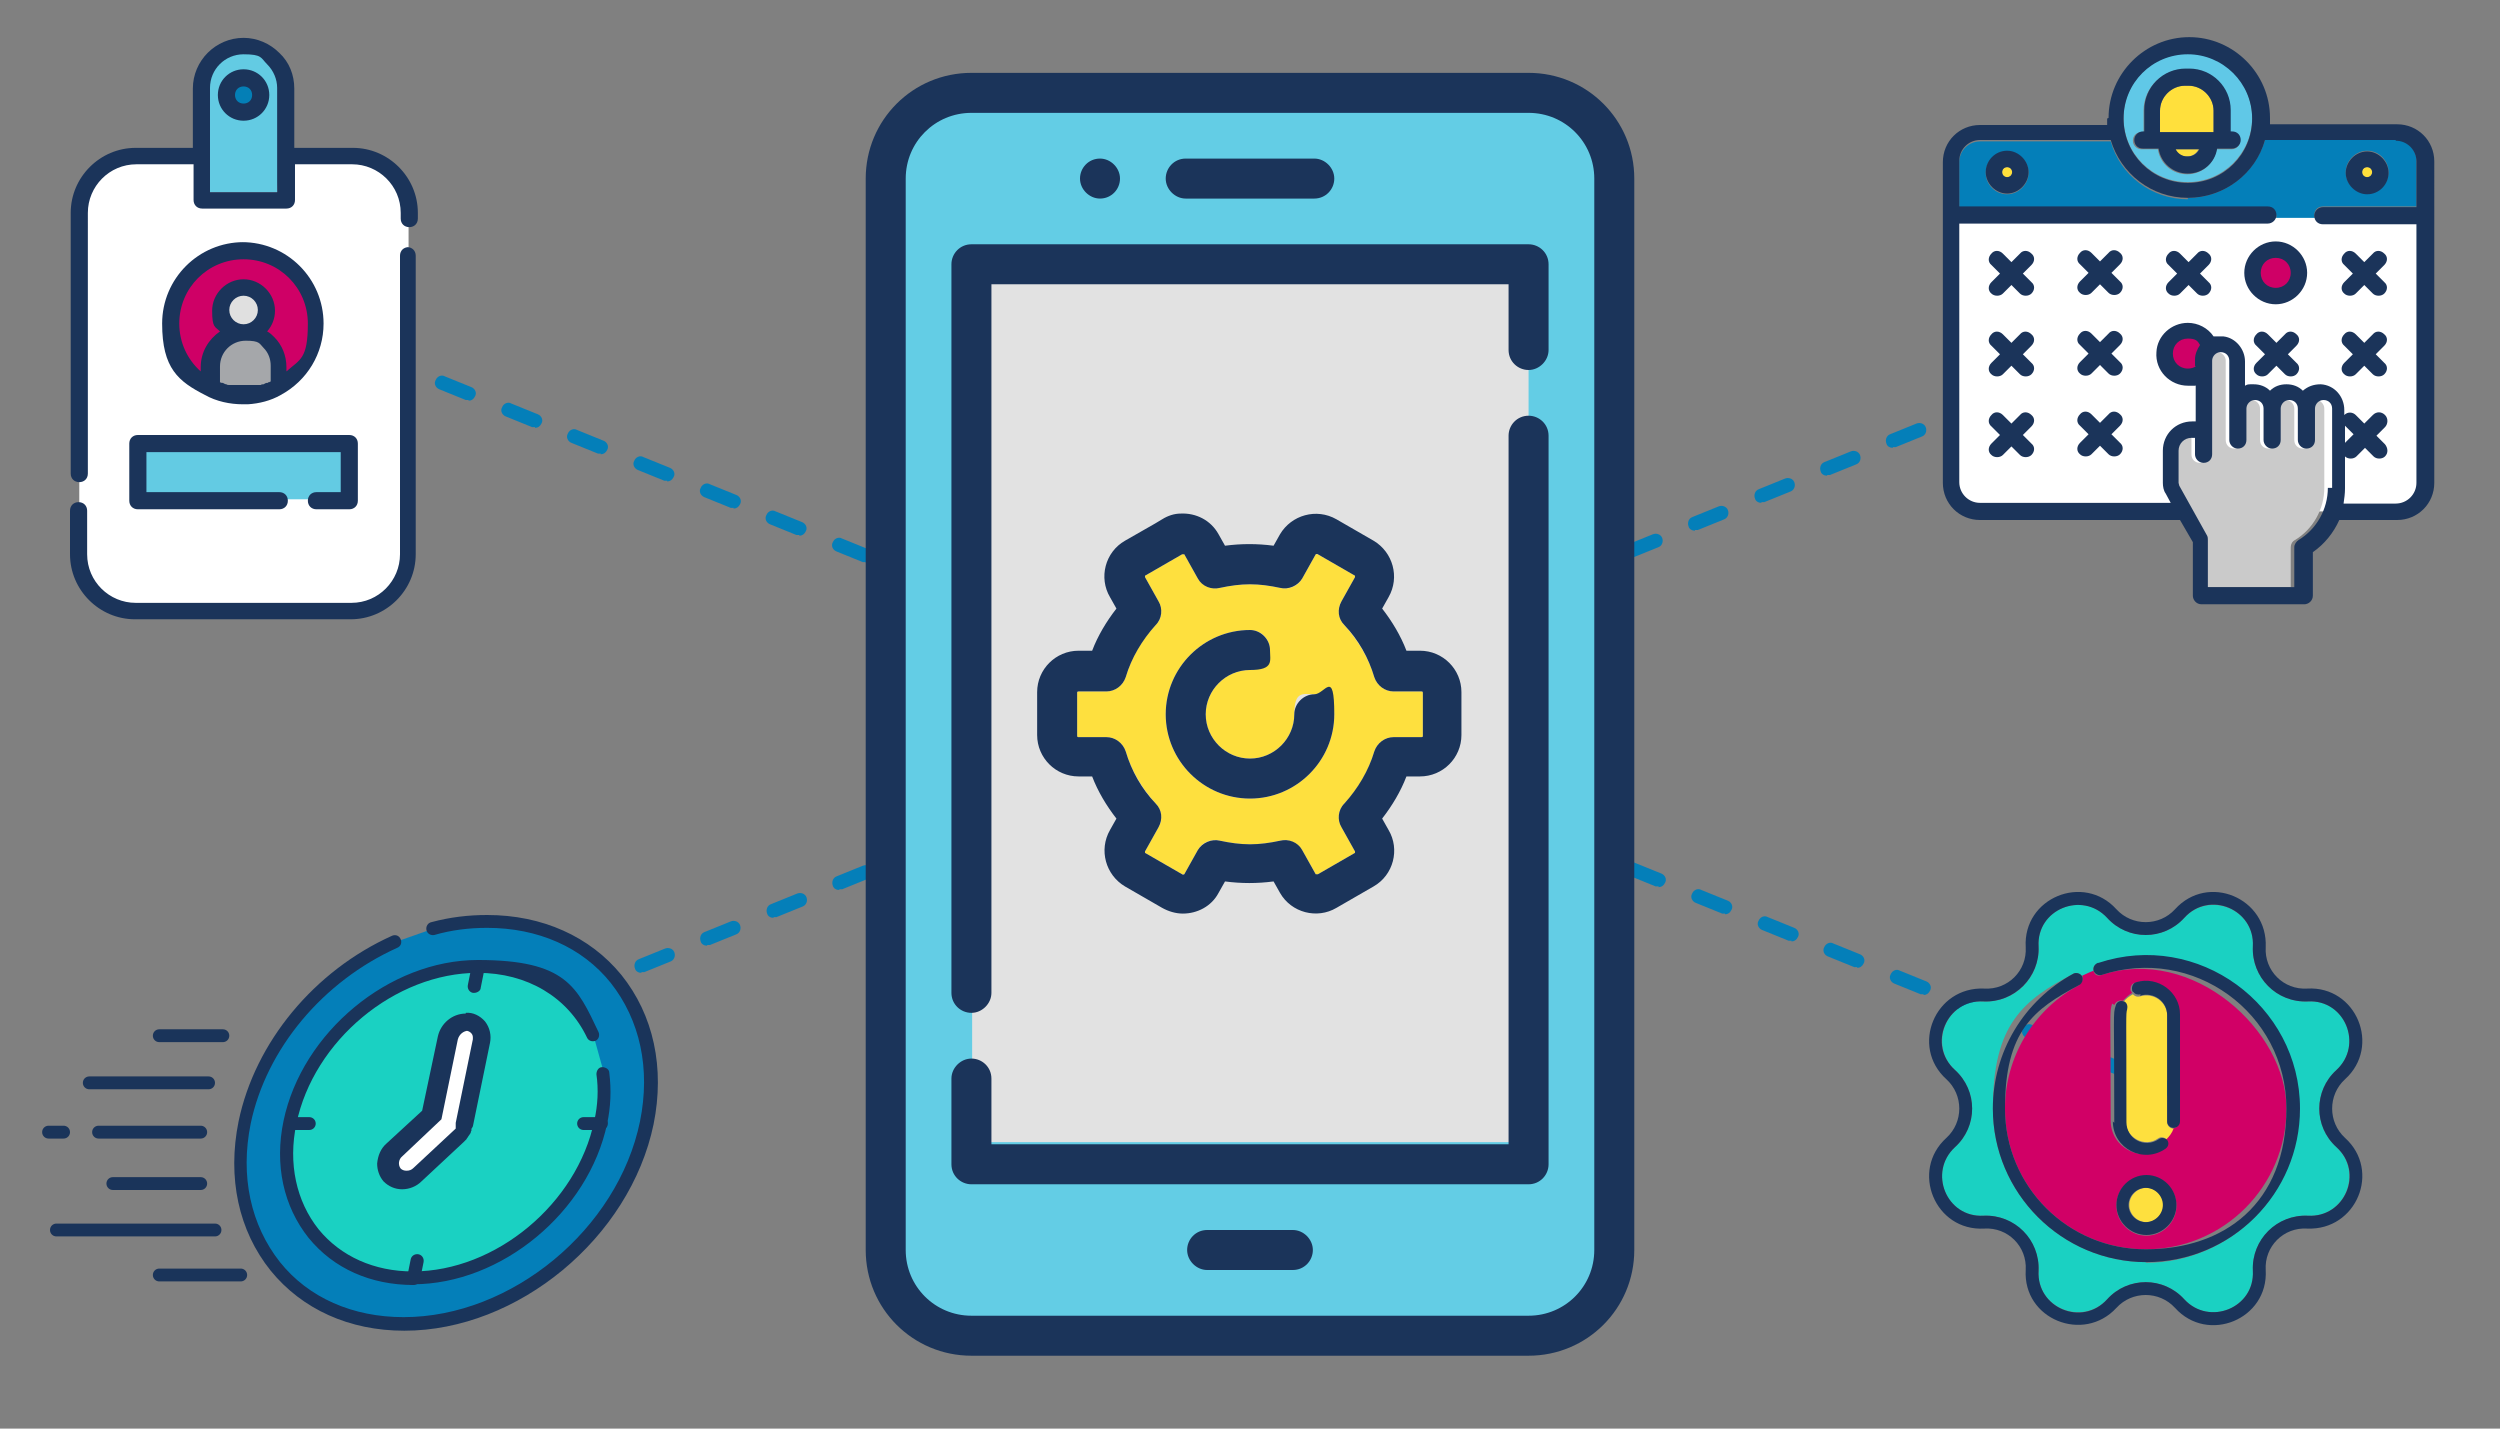 <?xml version="1.0" encoding="UTF-8"?> <svg xmlns="http://www.w3.org/2000/svg" version="1.1" viewBox="0 0 350 200"><rect x="0" y="0" width="350" height="200" fill="#808080" stroke="none"/><defs><style> .cls-1 { fill: none; } .cls-2 { fill: #ffe03c; } .cls-3 { fill: #e0e0e0; } .cls-4 { fill: #63cde5; } .cls-5 { fill: #60c8e7; } .cls-6 { fill: #e2e2e2; } .cls-7 { fill: #1ad1c2; } .cls-8 { fill: #d10066; } .cls-9 { fill: #63cbe3; } .cls-10 { fill: #1a345a; } .cls-11 { fill: #1b345a; } .cls-12 { fill: #fff; } .cls-13 { fill: #a5a7aa; } .cls-14 { fill: #fee03e; } .cls-15 { fill: #cf0066; } .cls-16 { fill: #047fb9; } .cls-17 { fill: #047fb6; } .cls-18 { fill: #cacaca; } </style></defs><g><g id="Layer_1"><g><g><path class="cls-16" d="M306.3,154.4c-.1,0-.3,0-.4,0l-3.7-1.5c-.5-.2-.8-.8-.5-1.3.2-.5.8-.8,1.3-.5l3.7,1.5c.5.2.8.8.5,1.3-.2.4-.5.6-.9.6ZM297,150.6c-.1,0-.3,0-.4,0l-3.7-1.5c-.5-.2-.8-.8-.5-1.3.2-.5.8-.8,1.3-.5l3.7,1.5c.5.2.8.8.5,1.3-.2.4-.5.6-.9.6ZM287.8,146.8c-.1,0-.3,0-.4,0l-3.7-1.5c-.5-.2-.8-.8-.5-1.3.2-.5.8-.8,1.3-.5l3.7,1.5c.5.2.8.8.5,1.3-.2.4-.5.6-.9.6ZM278.5,143c-.1,0-.3,0-.4,0l-3.7-1.5c-.5-.2-.8-.8-.5-1.3.2-.5.8-.8,1.3-.5l3.7,1.5c.5.2.8.8.5,1.3-.2.4-.5.6-.9.6ZM269.3,139.2c-.1,0-.3,0-.4,0l-3.7-1.5c-.5-.2-.8-.8-.5-1.3.2-.5.8-.8,1.3-.5l3.7,1.5c.5.2.8.8.5,1.3-.2.4-.5.6-.9.6ZM260,135.4c-.1,0-.3,0-.4,0l-3.7-1.5c-.5-.2-.8-.8-.5-1.3.2-.5.8-.8,1.3-.5l3.7,1.5c.5.2.8.8.5,1.3-.2.4-.5.6-.9.6ZM250.8,131.7c-.1,0-.3,0-.4,0l-3.7-1.5c-.5-.2-.8-.8-.5-1.3.2-.5.8-.8,1.3-.5l3.7,1.5c.5.2.8.8.5,1.3-.2.4-.5.6-.9.6ZM241.5,127.9c-.1,0-.3,0-.4,0l-3.7-1.5c-.5-.2-.8-.8-.5-1.3.2-.5.8-.8,1.3-.5l3.7,1.5c.5.2.8.8.5,1.3-.2.4-.5.6-.9.6ZM232.2,124.1c-.1,0-.3,0-.4,0l-3.7-1.5c-.5-.2-.8-.8-.5-1.3.2-.5.8-.8,1.3-.5l3.7,1.5c.5.2.8.8.5,1.3-.2.4-.5.6-.9.6ZM223,120.3c-.1,0-.3,0-.4,0l-3.7-1.5c-.5-.2-.8-.8-.5-1.3.2-.5.8-.8,1.3-.5l3.7,1.5c.5.2.8.8.5,1.3-.2.4-.5.6-.9.6ZM213.7,116.5c-.1,0-.3,0-.4,0l-3.7-1.5c-.5-.2-.8-.8-.5-1.3.2-.5.8-.8,1.3-.5l3.7,1.5c.5.2.8.8.5,1.3-.2.4-.5.6-.9.6ZM204.5,112.7c-.1,0-.3,0-.4,0l-3.7-1.5c-.5-.2-.8-.8-.5-1.3.2-.5.8-.8,1.3-.5l3.7,1.5c.5.2.8.8.5,1.3-.2.4-.5.6-.9.6ZM195.2,109c-.1,0-.3,0-.4,0l-3.7-1.5c-.5-.2-.8-.8-.5-1.3.2-.5.8-.8,1.3-.5l3.7,1.5c.5.2.8.8.5,1.3-.2.4-.5.6-.9.6ZM186,105.2c-.1,0-.3,0-.4,0l-3.7-1.5c-.5-.2-.8-.8-.5-1.3.2-.5.8-.8,1.3-.5l3.7,1.5c.5.2.8.8.5,1.3-.2.4-.5.6-.9.6ZM176.7,101.4c-.1,0-.3,0-.4,0l-3.7-1.5c-.5-.2-.8-.8-.5-1.3.2-.5.8-.8,1.3-.5l3.7,1.5c.5.2.8.8.5,1.3-.2.4-.5.6-.9.6ZM167.4,97.6c-.1,0-.3,0-.4,0l-3.7-1.5c-.5-.2-.8-.8-.5-1.3.2-.5.8-.8,1.3-.5l3.7,1.5c.5.2.8.8.5,1.3-.2.4-.5.6-.9.6ZM158.2,93.8c-.1,0-.3,0-.4,0l-3.7-1.5c-.5-.2-.8-.8-.5-1.3.2-.5.8-.8,1.3-.5l3.7,1.5c.5.2.8.8.5,1.3-.2.4-.5.6-.9.6ZM148.9,90c-.1,0-.3,0-.4,0l-3.7-1.5c-.5-.2-.8-.8-.5-1.3.2-.5.8-.8,1.3-.5l3.7,1.5c.5.2.8.8.5,1.3-.2.4-.5.6-.9.6ZM139.7,86.3c-.1,0-.3,0-.4,0l-3.7-1.5c-.5-.2-.8-.8-.5-1.3.2-.5.8-.8,1.3-.5l3.7,1.5c.5.2.8.8.5,1.3-.2.4-.5.6-.9.6ZM130.4,82.5c-.1,0-.3,0-.4,0l-3.7-1.5c-.5-.2-.8-.8-.5-1.3.2-.5.8-.8,1.3-.5l3.7,1.5c.5.2.8.8.5,1.3-.2.4-.5.6-.9.6ZM121.2,78.7c-.1,0-.3,0-.4,0l-3.7-1.5c-.5-.2-.8-.8-.5-1.3.2-.5.8-.8,1.3-.5l3.7,1.5c.5.2.8.8.5,1.3-.2.4-.5.6-.9.6ZM111.9,74.9c-.1,0-.3,0-.4,0l-3.7-1.5c-.5-.2-.8-.8-.5-1.3.2-.5.8-.8,1.3-.5l3.7,1.5c.5.2.8.8.5,1.3-.2.4-.5.6-.9.6ZM102.7,71.1c-.1,0-.3,0-.4,0l-3.7-1.5c-.5-.2-.8-.8-.5-1.3.2-.5.8-.8,1.3-.5l3.7,1.5c.5.2.8.8.5,1.3-.2.4-.5.6-.9.6ZM93.4,67.3c-.1,0-.3,0-.4,0l-3.7-1.5c-.5-.2-.8-.8-.5-1.3.2-.5.8-.8,1.3-.5l3.7,1.5c.5.2.8.8.5,1.3-.2.4-.5.6-.9.6ZM84.1,63.5c-.1,0-.3,0-.4,0l-3.7-1.5c-.5-.2-.8-.8-.5-1.3.2-.5.8-.8,1.3-.5l3.7,1.5c.5.2.8.8.5,1.3-.2.4-.5.6-.9.6ZM74.9,59.8c-.1,0-.3,0-.4,0l-3.7-1.5c-.5-.2-.8-.8-.5-1.3.2-.5.8-.8,1.3-.5l3.7,1.5c.5.2.8.8.5,1.3-.2.4-.5.6-.9.6ZM65.6,56c-.1,0-.3,0-.4,0l-3.7-1.5c-.5-.2-.8-.8-.5-1.3.2-.5.8-.8,1.3-.5l3.7,1.5c.5.2.8.8.5,1.3-.2.4-.5.6-.9.6ZM56.4,52.2c-.1,0-.3,0-.4,0l-3.7-1.5c-.5-.2-.8-.8-.5-1.3.2-.5.8-.8,1.3-.5l3.7,1.5c.5.2.8.8.5,1.3-.2.4-.5.6-.9.6ZM47.1,48.4c-.1,0-.3,0-.4,0l-3.7-1.5c-.5-.2-.8-.8-.5-1.3.2-.5.8-.8,1.3-.5l3.7,1.5c.5.2.8.8.5,1.3-.2.4-.5.6-.9.6Z"></path><path class="cls-16" d="M43.7,155.6c-.4,0-.8-.2-.9-.6-.2-.5,0-1.1.5-1.3l3.7-1.5c.5-.2,1.1,0,1.3.5.2.5,0,1.1-.5,1.3l-3.7,1.5c-.1,0-.3,0-.4,0ZM52.9,151.7c-.4,0-.8-.2-.9-.6-.2-.5,0-1.1.5-1.3l3.7-1.5c.5-.2,1.1,0,1.3.5.2.5,0,1.1-.5,1.3l-3.7,1.5c-.1,0-.3,0-.4,0ZM62.1,147.8c-.4,0-.8-.2-.9-.6-.2-.5,0-1.1.5-1.3l3.7-1.5c.5-.2,1.1,0,1.3.5.2.5,0,1.1-.5,1.3l-3.7,1.5c-.1,0-.3,0-.4,0ZM71.4,144c-.4,0-.8-.2-.9-.6-.2-.5,0-1.1.5-1.3l3.7-1.5c.5-.2,1.1,0,1.3.5.2.5,0,1.1-.5,1.3l-3.7,1.5c-.1,0-.3,0-.4,0ZM80.6,140.1c-.4,0-.8-.2-.9-.6-.2-.5,0-1.1.5-1.3l3.7-1.5c.5-.2,1.1,0,1.3.5.2.5,0,1.1-.5,1.3l-3.7,1.5c-.1,0-.3,0-.4,0ZM89.8,136.2c-.4,0-.8-.2-.9-.6-.2-.5,0-1.1.5-1.3l3.7-1.5c.5-.2,1.1,0,1.3.5.2.5,0,1.1-.5,1.3l-3.7,1.5c-.1,0-.3,0-.4,0ZM99,132.4c-.4,0-.8-.2-.9-.6-.2-.5,0-1.1.5-1.3l3.7-1.5c.5-.2,1.1,0,1.3.5s0,1.1-.5,1.3l-3.7,1.5c-.1,0-.3,0-.4,0ZM108.3,128.5c-.4,0-.8-.2-.9-.6-.2-.5,0-1.1.5-1.3l3.7-1.5c.5-.2,1.1,0,1.3.5.2.5,0,1.1-.5,1.3l-3.7,1.5c-.1,0-.3,0-.4,0ZM117.5,124.6c-.4,0-.8-.2-.9-.6-.2-.5,0-1.1.5-1.3l3.7-1.5c.5-.2,1.1,0,1.3.5.2.5,0,1.1-.5,1.3l-3.7,1.5c-.1,0-.3,0-.4,0ZM126.7,120.7c-.4,0-.8-.2-.9-.6-.2-.5,0-1.1.5-1.3l3.7-1.5c.5-.2,1.1,0,1.3.5.2.5,0,1.1-.5,1.3l-3.7,1.5c-.1,0-.3,0-.4,0ZM135.9,116.9c-.4,0-.8-.2-.9-.6-.2-.5,0-1.1.5-1.3l3.7-1.5c.5-.2,1.1,0,1.3.5.2.5,0,1.1-.5,1.3l-3.7,1.5c-.1,0-.3,0-.4,0ZM145.1,113c-.4,0-.8-.2-.9-.6-.2-.5,0-1.1.5-1.3l3.7-1.5c.5-.2,1.1,0,1.3.5.2.5,0,1.1-.5,1.3l-3.7,1.5c-.1,0-.3,0-.4,0ZM154.4,109.1c-.4,0-.8-.2-.9-.6-.2-.5,0-1.1.5-1.3l3.7-1.5c.5-.2,1.1,0,1.3.5.2.5,0,1.1-.5,1.3l-3.7,1.5c-.1,0-.3,0-.4,0ZM163.6,105.3c-.4,0-.8-.2-.9-.6-.2-.5,0-1.1.5-1.3l3.7-1.5c.5-.2,1.1,0,1.3.5s0,1.1-.5,1.3l-3.7,1.5c-.1,0-.3,0-.4,0ZM172.8,101.4c-.4,0-.8-.2-.9-.6-.2-.5,0-1.1.5-1.3l3.7-1.5c.5-.2,1.1,0,1.3.5.2.5,0,1.1-.5,1.3l-3.7,1.5c-.1,0-.3,0-.4,0ZM182,97.5c-.4,0-.8-.2-.9-.6-.2-.5,0-1.1.5-1.3l3.7-1.5c.5-.2,1.1,0,1.3.5.2.5,0,1.1-.5,1.3l-3.7,1.5c-.1,0-.3,0-.4,0ZM191.2,93.7c-.4,0-.8-.2-.9-.6-.2-.5,0-1.1.5-1.3l3.7-1.5c.5-.2,1.1,0,1.3.5.2.5,0,1.1-.5,1.3l-3.7,1.5c-.1,0-.3,0-.4,0ZM200.5,89.8c-.4,0-.8-.2-.9-.6-.2-.5,0-1.1.5-1.3l3.7-1.5c.5-.2,1.1,0,1.3.5.2.5,0,1.1-.5,1.3l-3.7,1.5c-.1,0-.3,0-.4,0ZM209.7,85.9c-.4,0-.8-.2-.9-.6-.2-.5,0-1.1.5-1.3l3.7-1.5c.5-.2,1.1,0,1.3.5.2.5,0,1.1-.5,1.3l-3.7,1.5c-.1,0-.3,0-.4,0ZM218.9,82.1c-.4,0-.8-.2-.9-.6-.2-.5,0-1.1.5-1.3l3.7-1.5c.5-.2,1.1,0,1.3.5.2.5,0,1.1-.5,1.3l-3.7,1.5c-.1,0-.3,0-.4,0ZM228.1,78.2c-.4,0-.8-.2-.9-.6-.2-.5,0-1.1.5-1.3l3.7-1.5c.5-.2,1.1,0,1.3.5.2.5,0,1.1-.5,1.3l-3.7,1.5c-.1,0-.3,0-.4,0ZM237.3,74.3c-.4,0-.8-.2-.9-.6-.2-.5,0-1.1.5-1.3l3.7-1.5c.5-.2,1.1,0,1.3.5.2.5,0,1.1-.5,1.3l-3.7,1.5c-.1,0-.3,0-.4,0ZM246.6,70.4c-.4,0-.8-.2-.9-.6-.2-.5,0-1.1.5-1.3l3.7-1.5c.5-.2,1.1,0,1.3.5.2.5,0,1.1-.5,1.3l-3.7,1.5c-.1,0-.3,0-.4,0ZM255.8,66.6c-.4,0-.8-.2-.9-.6-.2-.5,0-1.1.5-1.3l3.7-1.5c.5-.2,1.1,0,1.3.5.2.5,0,1.1-.5,1.3l-3.7,1.5c-.1,0-.3,0-.4,0ZM265,62.7c-.4,0-.8-.2-.9-.6-.2-.5,0-1.1.5-1.3l3.7-1.5c.5-.2,1.1,0,1.3.5.2.5,0,1.1-.5,1.3l-3.7,1.5c-.1,0-.3,0-.4,0ZM274.2,58.8c-.4,0-.8-.2-.9-.6-.2-.5,0-1.1.5-1.3l3.7-1.5c.5-.2,1.1,0,1.3.5.2.5,0,1.1-.5,1.3l-3.7,1.5c-.1,0-.3,0-.4,0ZM283.5,55c-.4,0-.8-.2-.9-.6-.2-.5,0-1.1.5-1.3l3.7-1.5c.5-.2,1.1,0,1.3.5.2.5,0,1.1-.5,1.3l-3.7,1.5c-.1,0-.3,0-.4,0ZM292.7,51.1c-.4,0-.8-.2-.9-.6-.2-.5,0-1.1.5-1.3l3.7-1.5c.5-.2,1.1,0,1.3.5.2.5,0,1.1-.5,1.3l-3.7,1.5c-.1,0-.3,0-.4,0ZM301.9,47.2c-.4,0-.8-.2-.9-.6-.2-.5,0-1.1.5-1.3l3.7-1.5c.5-.2,1.1,0,1.3.5.2.5,0,1.1-.5,1.3l-3.7,1.5c-.1,0-.3,0-.4,0Z"></path></g><g><rect class="cls-4" x="125.5" y="14.6" width="99.8" height="171.8" rx="12" ry="12"></rect><rect class="cls-6" x="136.1" y="38.5" width="77.9" height="121.4"></rect><g><path class="cls-1" d="M214,15.8h-78c-5.1,0-9.2,4.1-9.2,9.2v150c0,5.1,4.1,9.2,9.2,9.2h78c5.1,0,9.2-4.1,9.2-9.2V25c0-5.1-4.1-9.2-9.2-9.2ZM166,22.2h18c1.6,0,2.8,1.3,2.8,2.8s-1.3,2.8-2.8,2.8h-18c-1.6,0-2.8-1.3-2.8-2.8s1.3-2.8,2.8-2.8ZM154,22.2h0c1.6,0,2.8,1.3,2.8,2.8s-1.3,2.8-2.8,2.8-2.8-1.3-2.8-2.8,1.2-2.8,2.8-2.8ZM181,177.8h-12c-1.6,0-2.8-1.3-2.8-2.8s1.3-2.8,2.8-2.8h12c1.6,0,2.8,1.3,2.8,2.8s-1.3,2.8-2.8,2.8ZM216.8,163c0,1.6-1.3,2.8-2.8,2.8h-78c-1.6,0-2.8-1.3-2.8-2.8v-12c0-1.6,1.3-2.8,2.8-2.8s2.8,1.3,2.8,2.8v9.2h72.4V61c0-1.6,1.3-2.8,2.8-2.8s2.8,1.3,2.8,2.8v102ZM142.8,101.2c0-12.3,7.8-23,18.9-27.9l1-.6c.8-.5,1.7-.7,2.6-.8,3.2-1,6.7-1.6,10.3-1.6,18.2,0,32.9,13.8,32.9,30.8s-14.7,30.8-32.9,30.8-32.9-13.8-32.9-30.8ZM216.8,49c0,1.6-1.3,2.8-2.8,2.8s-2.8-1.3-2.8-2.8v-9.2h-72.4v99.2c0,1.6-1.3,2.8-2.8,2.8s-2.8-1.3-2.8-2.8V37c0-1.6,1.3-2.8,2.8-2.8h78c1.6,0,2.8,1.3,2.8,2.8v12Z"></path><path class="cls-14" d="M157.6,94.8c-.4,1.2-1.5,2-2.7,2h-3.9c-.1,0-.2,0-.2.2v6c0,.1,0,.2.2.2h3.9c1.2,0,2.3.8,2.7,2,.8,2.7,2.3,5.2,4.2,7.3.9.9,1,2.3.4,3.3l-1.9,3.4s0,0,0,.1c0,0,0,.1,0,.1l5.2,3c0,0,.2,0,.3,0l1.9-3.4c.6-1.1,1.9-1.6,3.1-1.3,1.4.3,2.8.5,4.2.5s2.8-.2,4.2-.5c1.2-.3,2.5.3,3.1,1.3l1.9,3.4c0,0,.2.1.3,0l5.2-3s0,0,0-.1c0,0,0-.1,0-.1l-1.9-3.4c-.6-1.1-.5-2.4.4-3.3,2-2.1,3.4-4.6,4.2-7.3.4-1.2,1.5-2,2.7-2h3.9c.1,0,.2,0,.2-.2v-6c0-.1,0-.2-.2-.2h-3.9c-1.2,0-2.3-.8-2.7-2-.8-2.7-2.3-5.2-4.2-7.3-.9-.9-1-2.3-.4-3.3l1.9-3.4s0,0,0-.1c0,0,0-.1,0-.1l-5.2-3c0,0-.2,0-.3,0l-1.9,3.4c-.6,1.1-1.9,1.6-3.1,1.3-1.4-.3-2.8-.5-4.2-.5s-2.8.2-4.2.5c-1.2.3-2.5-.3-3.1-1.3l-1.9-3.4c0,0-.2-.1-.3,0l-5.2,3s0,0,0,.1c0,0,0,.1,0,.1l1.9,3.4c.6,1.1.5,2.4-.4,3.3-2,2.1-3.4,4.6-4.2,7.3ZM175,88.2c1.6,0,2.8,1.3,2.8,2.8s-1.3,2.8-2.8,2.8c-3.4,0-6.2,2.8-6.2,6.2s2.8,6.2,6.2,6.2,6.2-2.8,6.2-6.2,1.3-2.8,2.8-2.8,2.8,1.3,2.8,2.8c0,6.5-5.3,11.8-11.8,11.8s-11.8-5.3-11.8-11.8,5.3-11.8,11.8-11.8Z"></path><path class="cls-11" d="M214,10.2h-78c-8.2,0-14.8,6.6-14.8,14.8v150c0,8.2,6.6,14.8,14.8,14.8h78c8.2,0,14.8-6.6,14.8-14.8V25c0-8.2-6.6-14.8-14.8-14.8ZM223.2,175c0,5.1-4.1,9.2-9.2,9.2h-78c-5.1,0-9.2-4.1-9.2-9.2V25c0-5.1,4.1-9.2,9.2-9.2h78c5.1,0,9.2,4.1,9.2,9.2v150Z"></path><path class="cls-11" d="M214,34.2h-78c-1.6,0-2.8,1.3-2.8,2.8v102c0,1.6,1.3,2.8,2.8,2.8s2.8-1.3,2.8-2.8V39.8h72.4v9.2c0,1.6,1.3,2.8,2.8,2.8s2.8-1.3,2.8-2.8v-12c0-1.6-1.3-2.8-2.8-2.8Z"></path><path class="cls-11" d="M214,58.2c-1.6,0-2.8,1.3-2.8,2.8v99.2h-72.4v-9.2c0-1.6-1.3-2.8-2.8-2.8s-2.8,1.3-2.8,2.8v12c0,1.6,1.3,2.8,2.8,2.8h78c1.6,0,2.8-1.3,2.8-2.8V61c0-1.6-1.3-2.8-2.8-2.8Z"></path><path class="cls-11" d="M181,172.2h-12c-1.6,0-2.8,1.3-2.8,2.8s1.3,2.8,2.8,2.8h12c1.6,0,2.8-1.3,2.8-2.8s-1.3-2.8-2.8-2.8Z"></path><path class="cls-11" d="M166,27.8h18c1.6,0,2.8-1.3,2.8-2.8s-1.3-2.8-2.8-2.8h-18c-1.6,0-2.8,1.3-2.8,2.8s1.3,2.8,2.8,2.8Z"></path><path class="cls-11" d="M154,27.8c1.6,0,2.8-1.3,2.8-2.8s-1.3-2.8-2.8-2.8h0c-1.6,0-2.8,1.3-2.8,2.8s1.3,2.8,2.8,2.8Z"></path><path class="cls-11" d="M155.4,83.6l.9,1.6c-1.4,1.8-2.6,3.8-3.4,5.9h-1.9c-3.2,0-5.8,2.6-5.8,5.8v6c0,3.2,2.6,5.8,5.8,5.8h1.9c.8,2.1,2,4.1,3.4,5.9l-.9,1.6c-1.6,2.8-.6,6.3,2.1,7.9l5.2,3c.9.5,1.9.8,2.9.8,2,0,4-1,5-2.9l.9-1.6c2.3.3,4.5.3,6.8,0l.9,1.6c1.6,2.8,5.2,3.7,7.9,2.1l5.2-3c2.8-1.6,3.7-5.2,2.1-7.9l-.9-1.6c1.4-1.8,2.6-3.8,3.4-5.9h1.9c3.2,0,5.8-2.6,5.8-5.8v-6c0-3.2-2.6-5.8-5.8-5.8h-1.9c-.8-2.1-2-4.1-3.4-5.9l.9-1.6c1.6-2.8.6-6.3-2.1-7.9l-5.2-3c-2.8-1.6-6.3-.6-7.9,2.1l-.9,1.6c-2.3-.3-4.5-.3-6.8,0l-.9-1.6c-1.1-2-3.2-3-5.3-2.9-.9,0-1.8.3-2.6.8l-1,.6-4.2,2.4c-2.8,1.6-3.7,5.2-2.1,7.9ZM162.2,84.2l-1.9-3.4s0,0,0-.1c0,0,0-.1,0-.1l5.2-3c0,0,.2,0,.3,0l1.9,3.4c.6,1.1,1.9,1.6,3.1,1.3,1.4-.3,2.8-.5,4.2-.5s2.8.2,4.2.5c1.2.3,2.5-.3,3.1-1.3l1.9-3.4c0,0,.2-.1.3,0l5.2,3s0,0,0,.1c0,0,0,.1,0,.1l-1.9,3.4c-.6,1.1-.5,2.4.4,3.3,2,2.1,3.4,4.6,4.2,7.3.4,1.2,1.5,2,2.7,2h3.9c.1,0,.2,0,.2.2v6c0,.1,0,.2-.2.2h-3.9c-1.2,0-2.3.8-2.7,2-.8,2.7-2.3,5.2-4.2,7.3-.9.9-1,2.3-.4,3.3l1.9,3.4s0,0,0,.1c0,0,0,.1,0,.1l-5.2,3c0,0-.2,0-.3,0l-1.9-3.4c-.6-1.1-1.9-1.6-3.1-1.3-1.4.3-2.8.5-4.2.5s-2.8-.2-4.2-.5c-1.2-.3-2.5.3-3.1,1.3l-1.9,3.4c0,0-.2.1-.3,0l-5.2-3s0,0,0-.1c0,0,0-.1,0-.1l1.9-3.4c.6-1.1.5-2.4-.4-3.3-2-2.1-3.4-4.6-4.2-7.3-.4-1.2-1.5-2-2.7-2h-3.9c-.1,0-.2,0-.2-.2v-6c0-.1,0-.2.2-.2h3.9c1.2,0,2.3-.8,2.7-2,.8-2.7,2.3-5.2,4.2-7.3.9-.9,1-2.3.4-3.3Z"></path><path class="cls-11" d="M175,111.8c6.5,0,11.8-5.3,11.8-11.8s-1.3-2.8-2.8-2.8-2.8,1.3-2.8,2.8c0,3.4-2.8,6.2-6.2,6.2s-6.2-2.8-6.2-6.2,2.8-6.2,6.2-6.2,2.8-1.3,2.8-2.8-1.3-2.8-2.8-2.8c-6.5,0-11.8,5.3-11.8,11.8s5.3,11.8,11.8,11.8Z"></path></g></g><g id="Layer_2"><g id="Layer_1-2"><path class="cls-16" d="M60.7,130c2.5-.6,5-1,7.6-1,15.6,0,25.5,12.6,22.3,28.2-3.2,15.6-18.5,28.2-34,28.2s-25.5-12.6-22.3-28.2c2.3-11.1,10.7-20.7,21-25.3"></path><path class="cls-10" d="M56.6,186.3c-7.7,0-14.3-3-18.7-8.4-4.5-5.6-6.1-13-4.5-20.9,2.3-11.1,10.6-21.1,21.5-26,.5-.2,1,0,1.2.5.2.5,0,1-.5,1.2-10.4,4.7-18.3,14.1-20.5,24.6-1.5,7.4,0,14.2,4.1,19.4,4,5,10.2,7.7,17.3,7.7,15.1,0,30-12.3,33.1-27.4,1.5-7.4,0-14.2-4.1-19.4-4-5-10.2-7.7-17.3-7.7-2.5,0-5,.3-7.4,1-.5.1-1-.2-1.1-.7-.1-.5.2-1,.7-1.1,2.6-.7,5.2-1,7.8-1,7.7,0,14.4,3,18.8,8.4,4.5,5.6,6.1,13,4.5,20.9-3.3,15.9-19,28.9-34.9,28.9Z"></path><path class="cls-7" d="M84.6,150.4c.3,2.3.2,4.6-.3,6.8-2.5,12-14.3,21.8-26.3,21.8s-19.8-9.8-17.3-21.8c2.5-12,14.3-21.8,26.3-21.8s13.4,3.8,16.1,9.6"></path><path class="cls-10" d="M57.9,179.9c-6,0-11.2-2.3-14.7-6.6-3.5-4.4-4.8-10.2-3.5-16.4,2.6-12.4,14.8-22.5,27.2-22.5s13.9,3.8,16.9,10.1c.2.5,0,1-.4,1.2-.5.2-1,0-1.2-.4-2.7-5.7-8.4-9.1-15.3-9.1-11.6,0-23,9.5-25.4,21.1-1.2,5.6,0,10.9,3.1,14.8,3.1,3.8,7.8,5.9,13.2,5.9,11.6,0,23-9.5,25.4-21.1.5-2.2.6-4.4.3-6.5,0-.5.3-1,.8-1,.5,0,1,.3,1,.8.3,2.4.2,4.8-.3,7.1-2.6,12.4-14.8,22.5-27.2,22.5Z"></path><path class="cls-10" d="M66.4,139c0,0-.1,0-.2,0-.5-.1-.8-.6-.7-1.1l.5-2.5c.1-.5.6-.8,1.1-.7.5.1.8.6.7,1.1l-.5,2.5c0,.4-.5.7-.9.7Z"></path><path class="cls-10" d="M57.9,179.9c0,0-.1,0-.2,0-.5-.1-.8-.6-.7-1.1l.5-2.5c.1-.5.6-.8,1.1-.7.5.1.8.6.7,1.1l-.5,2.5c0,.4-.5.7-.9.7Z"></path><path class="cls-12" d="M56.3,165.2c-.6,0-1.2-.2-1.6-.7-.4-.4-.6-1-.6-1.6,0-.7.4-1.4.9-1.9l5.2-4.9,2.3-10.8c.3-1.3,1.4-2.2,2.7-2.2,1.2,0,2.2,1,2.3,2.2,0,.2,0,.4,0,.6l-2.4,11.7s0,.1,0,.2c0,0,0,.1,0,.2v.2c0,0-.2.1-.2.2s0,.1-.1.2v.2c-.1,0-.3.2-.3.2h-.1c0,.1-5.9,5.6-5.9,5.6-.5.5-1.2.7-1.9.8"></path><path class="cls-10" d="M65.2,144.3c.5,0,1,.4,1,.9,0,.1,0,.2,0,.3l-2.4,11.7h0c0,0,0,.2,0,.2,0,0,0,0,0,.1,0,0,0,0,0,.1h0c0,.1,0,.2,0,.2h0c0,.1,0,.2,0,.2l-5.9,5.5c-.3.3-.6.4-1,.4-.3,0-.6-.1-.8-.3-.4-.5-.3-1.3.2-1.7,0,0,0,0,0,0l5.5-5.2,2.3-11.2c.2-.7.8-1.2,1.5-1.2M65.2,141.9c-1.9,0-3.5,1.4-3.9,3.2l-2.2,10.4-5,4.6c-.8.7-1.2,1.7-1.3,2.8,0,.9.3,1.8.9,2.5.7.7,1.6,1.1,2.6,1.1,1,0,2-.4,2.7-1.1l5.9-5.5c0,0,.1-.1.2-.2,0,0,.1-.1.2-.2,0,0,.1-.2.2-.3,0,0,.1-.2.2-.3s.1-.2.2-.3c0,0,0-.2.1-.3v-.3c.1,0,.1-.2.2-.3l2.4-11.7c.2-1,0-2.1-.7-3-.7-.8-1.7-1.3-2.7-1.2"></path><path class="cls-10" d="M43.3,158.2h-2.5c-.5,0-.9-.4-.9-.9s.4-.9.9-.9h2.5c.5,0,.9.4.9.9s-.4.9-.9.9Z"></path><path class="cls-10" d="M84.2,158.2h-2.5c-.5,0-.9-.4-.9-.9s.4-.9.9-.9h2.5c.5,0,.9.4.9.9s-.4.9-.9.9Z"></path><path class="cls-10" d="M31.2,145.9h-8.9c-.5,0-.9-.4-.9-.9s.4-.9.9-.9h8.9c.5,0,.9.4.9.9s-.4.9-.9.9Z"></path><path class="cls-10" d="M29.2,152.5H12.5c-.5,0-.9-.4-.9-.9s.4-.9.9-.9h16.7c.5,0,.9.4.9.9s-.4.9-.9.9Z"></path><path class="cls-10" d="M28.1,159.4h-14.3c-.5,0-.9-.4-.9-.9s.4-.9.9-.9h14.3c.5,0,.9.4.9.9s-.4.9-.9.9Z"></path><path class="cls-10" d="M8.9,159.4h-2.1c-.5,0-.9-.4-.9-.9s.4-.9.9-.9h2.1c.5,0,.9.4.9.9s-.4.9-.9.9Z"></path><path class="cls-10" d="M28.1,166.6h-12.3c-.5,0-.9-.4-.9-.9s.4-.9.9-.9h12.3c.5,0,.9.4.9.9s-.4.9-.9.9Z"></path><path class="cls-10" d="M30.1,173.1H7.9c-.5,0-.9-.4-.9-.9s.4-.9.9-.9h22.2c.5,0,.9.4.9.9s-.4.9-.9.9Z"></path><path class="cls-10" d="M33.7,179.4h-11.4c-.5,0-.9-.4-.9-.9s.4-.9.9-.9h11.4c.5,0,.9.4.9.9s-.4.9-.9.9Z"></path></g></g><g><polygon class="cls-12" points="11.1 60.6 11.1 77.5 13.9 84.1 20.5 85.6 49.2 85.6 55.3 82.5 57.2 79.2 57.2 27.5 52.4 22.3 19 22.3 15.2 22.3 11.1 27.5 11.1 60.6"></polygon><circle class="cls-15" cx="34.2" cy="45.3" r="10.5"></circle><ellipse class="cls-3" cx="34.1" cy="43.3" rx="2.6" ry="2.5"></ellipse><polygon class="cls-13" points="34.2 46.9 37.2 47.8 39.3 54.3 34.1 55.8 29 54.3 29.4 49.6 32.6 46.4 34.2 46.9"></polygon><g><rect class="cls-9" x="19.2" y="62.4" width="29.7" height="7.5"></rect><polygon class="cls-9" points="28.3 17.5 28.3 26.9 38.8 26.9 40.1 10.8 36.1 6.8 32.1 6.8 29.4 8.6 28.3 17.5"></polygon><circle class="cls-17" cx="34.1" cy="13.5" r="1.6"></circle><g><path class="cls-11" d="M57.2,34.6c-.7,0-1.2.5-1.2,1.2v41.8c0,3.7-3,6.8-6.8,6.8h-30.2c-3.7,0-6.8-3-6.8-6.8v-6.1c0-.7-.5-1.2-1.2-1.2s-1.2.5-1.2,1.2v6.1c0,5,4.1,9.1,9.1,9.1h30.2c5,0,9.1-4.1,9.1-9.1v-41.8c0-.7-.5-1.2-1.2-1.2h0ZM57.2,34.6"></path><path class="cls-11" d="M49.2,20.7h-8v-8.3c0-1.9-.7-3.7-2.1-5h0c-1.3-1.3-3.1-2.1-5-2.1-3.9,0-7.1,3.2-7.1,7.1v8.3h-8c-5,0-9.1,4.1-9.1,9.1v36.5c0,.7.5,1.2,1.2,1.2s1.2-.5,1.2-1.2V29.8c0-3.7,3-6.8,6.8-6.8h8v5c0,.7.5,1.2,1.2,1.2h11.8c.7,0,1.2-.5,1.2-1.2v-5h8c3.7,0,6.8,3,6.8,6.8v.8c0,.7.5,1.2,1.2,1.2s1.2-.5,1.2-1.2v-.8c0-5-4.1-9.1-9.1-9.1h0ZM38.8,26.9h-9.4v-14.6c0-2.6,2.1-4.7,4.7-4.7s2.4.5,3.3,1.4c.9.9,1.4,2.1,1.4,3.3v14.6ZM38.8,26.9"></path><path class="cls-11" d="M48.9,60.9h-29.6c-.7,0-1.2.5-1.2,1.2v8c0,.7.5,1.2,1.2,1.2h19.8c.7,0,1.2-.5,1.2-1.2s-.5-1.2-1.2-1.2h-18.6v-5.6h27.2v5.6h-3.4c-.7,0-1.2.5-1.2,1.2s.5,1.2,1.2,1.2h4.6c.7,0,1.2-.5,1.2-1.2v-8c0-.7-.5-1.2-1.2-1.2h0ZM48.9,60.9"></path><path class="cls-11" d="M34.1,33.9c-6.3,0-11.4,5.1-11.4,11.4s2.3,8.1,6,10c1.6.9,3.5,1.3,5.3,1.3s.2,0,.3,0c.1,0,.2,0,.4,0,1.6-.1,3.2-.5,4.6-1.3,3.7-2,6-5.8,6-10,0-6.3-5.1-11.4-11.4-11.4h0ZM37.7,53.5c0,0-.2,0-.2.1,0,0,0,0-.1,0-.2,0-.3.1-.5.2,0,0,0,0,0,0-.1,0-.3,0-.4.1,0,0-.1,0-.2,0-.1,0-.2,0-.3,0,0,0-.1,0-.2,0-.1,0-.2,0-.3,0,0,0-.1,0-.2,0-.1,0-.2,0-.3,0,0,0-.1,0-.2,0-.2,0-.3,0-.5,0s-.3,0-.5,0c0,0-.1,0-.2,0-.1,0-.2,0-.3,0,0,0-.1,0-.2,0-.1,0-.2,0-.3,0,0,0-.1,0-.2,0-.1,0-.2,0-.3,0,0,0-.1,0-.2,0-.1,0-.3,0-.4-.1,0,0,0,0,0,0-.2,0-.3-.1-.5-.2,0,0,0,0-.1,0,0,0-.2,0-.3-.1v-2.2c0-2,1.6-3.6,3.6-3.6s1.9.4,2.5,1c.7.7,1,1.6,1,2.5v2.2ZM32.1,43.4c0-1.1.9-2,2-2s2,.9,2,2-.9,2-2,2-2-.9-2-2h0ZM40.1,52v-.6c0-1.6-.6-3.1-1.7-4.2-.3-.3-.6-.6-1-.8.7-.8,1.1-1.8,1.1-2.9,0-2.4-2-4.4-4.4-4.4s-4.4,2-4.4,4.4.4,2.2,1.1,2.9c-1.6,1.1-2.7,2.9-2.7,5v.6c-1.9-1.7-3-4.1-3-6.7,0-5,4-9,9-9s9,4,9,9-1.1,5-3,6.7h0ZM40.1,52"></path><path class="cls-11" d="M34.1,9.7c-2,0-3.6,1.6-3.6,3.6s1.6,3.6,3.6,3.6,3.6-1.6,3.6-3.6-1.6-3.6-3.6-3.6h0ZM34.1,14.5c-.7,0-1.2-.5-1.2-1.2s.5-1.2,1.2-1.2,1.2.5,1.2,1.2-.5,1.2-1.2,1.2h0ZM34.1,14.5"></path></g></g></g><g><path class="cls-7" d="M327.1,160.6c-3.2-2.9-3.2-7.9,0-10.8,3.8-3.5,1.2-9.9-4-9.6-4.3.2-7.9-3.3-7.7-7.7.3-5.2-6.1-7.8-9.6-4-2.9,3.2-7.9,3.2-10.8,0-3.5-3.8-9.9-1.2-9.6,4,.2,4.3-3.3,7.9-7.7,7.7-5.2-.3-7.8,6.1-4,9.6,3.2,2.9,3.2,7.9,0,10.8-3.8,3.5-1.2,9.9,4,9.6,4.3-.2,7.9,3.4,7.7,7.7-.3,5.2,6.1,7.8,9.6,4,2.9-3.2,7.9-3.2,10.8,0,3.5,3.8,9.9,1.2,9.6-4-.2-4.3,3.4-7.9,7.7-7.7,5.2.3,7.8-6.1,4-9.6ZM300.5,176.7c-11.8,0-21.5-9.6-21.5-21.5s4.3-15.2,11.3-18.9c.4-.2,1,0,1.2.4.5-.3,1.1-.5,1.6-.7-.2-.5.1-1,.6-1.1,13.9-4.6,28.2,5.8,28.2,20.4,0,11.8-9.6,21.5-21.5,21.5Z"></path><path class="cls-8" d="M291.1,137.9c-6.4,3.4-10.4,10.1-10.4,17.3,0,10.9,8.8,19.7,19.7,19.7s19.7-8.8,19.7-19.7-13.1-22.9-25.9-18.7c-.5.2-1,0-1.1-.6,0,0,0,0,0,0-.6.2-1.1.5-1.6.7,0,0,0,0,0,0,.2.4,0,1-.4,1.2ZM300.5,173c-2.3,0-4.2-1.9-4.2-4.2s1.9-4.2,4.2-4.2,4.2,1.9,4.2,4.2-1.9,4.2-4.2,4.2ZM296,140.7c.2-.5.7-.7,1.1-.6,0,0,0,0,.1,0,.4-.4.8-.8,1.3-1.1,0,0-.1-.2-.2-.3-.1-.5.1-1,.6-1.1,3-1,6.1,1.3,6.1,4.5v15c0,.5-.4.9-.9.9-.2.6-.5,1.1-1,1.5,0,0,0,0,0,0,.3.4.2,1-.2,1.2-3.1,2.2-7.4,0-7.4-3.8,0-15.5-.2-15.1.2-16.4Z"></path><path class="cls-14" d="M302.9,168.7c0-1.3-1.1-2.4-2.4-2.4s-2.4,1.1-2.4,2.4,1.1,2.4,2.4,2.4,2.4-1.1,2.4-2.4Z"></path><path class="cls-14" d="M297.7,141.2c-.3.8,0,.4-.1,15.8,0,2.3,2.7,3.7,4.5,2.4.4-.3.9-.2,1.2.1.4-.4.8-.9,1-1.5,0,0,0,0,0,0-.5,0-.9-.4-.9-.9,0-16.5,0-14.7,0-14.9,0-1.9-1.9-3.3-3.8-2.7-.4.1-.7,0-1-.3-.5.3-1,.6-1.3,1.1.4.2.6.6.4,1.1Z"></path><path class="cls-11" d="M328.3,159.3c-2.4-2.2-2.4-6,0-8.2,5.1-4.6,1.6-13.1-5.3-12.7-3.3.2-6-2.5-5.8-5.8.3-6.9-8.1-10.4-12.7-5.3-2.2,2.4-6,2.4-8.2,0-4.6-5.1-13.1-1.6-12.7,5.3.2,3.3-2.5,6-5.8,5.8-6.9-.3-10.4,8.1-5.3,12.7,2.4,2.2,2.4,6,0,8.2-5.1,4.6-1.6,13.1,5.3,12.7,3.3-.2,6,2.5,5.8,5.8-.4,6.9,8.1,10.3,12.7,5.3,2.2-2.4,6-2.4,8.2,0,4.6,5.1,13.1,1.6,12.7-5.3-.2-3.3,2.5-6,5.8-5.8,6.9.3,10.4-8.1,5.3-12.7ZM323.1,170.2c-4.3-.2-7.9,3.3-7.7,7.7.3,5.2-6.1,7.8-9.6,4-2.9-3.2-7.9-3.2-10.8,0-3.5,3.9-9.9,1.2-9.6-4,.2-4.3-3.3-7.9-7.7-7.7-5.2.3-7.8-6.1-4-9.6,3.2-2.9,3.2-7.9,0-10.8-3.9-3.5-1.2-9.9,4-9.6,4.3.2,7.9-3.4,7.7-7.7-.3-5.2,6.1-7.8,9.6-4,2.9,3.2,7.9,3.2,10.8,0,3.5-3.9,9.9-1.2,9.6,4-.2,4.3,3.3,7.9,7.7,7.7,5.2-.3,7.8,6.1,4,9.6-3.2,2.9-3.2,7.9,0,10.8,3.9,3.5,1.2,9.9-4,9.6Z"></path><path class="cls-11" d="M299.6,139.4c1.9-.6,3.8.8,3.8,2.7s0-1.5,0,14.9c0,.5.4.9.9.9s0,0,0,0c.5,0,.9-.4.9-.9v-15c0-3.1-3.1-5.4-6.1-4.5-.5.1-.7.7-.6,1.1,0,.1,0,.2.2.3.2.3.6.4,1,.3Z"></path><path class="cls-11" d="M295.8,157c0,3.8,4.3,6,7.4,3.8.4-.3.5-.8.2-1.2,0,0,0,0,0,0-.3-.3-.8-.4-1.2-.1-1.9,1.3-4.5,0-4.5-2.4,0-15.4-.1-15,.1-15.8.1-.4,0-.9-.4-1.1,0,0,0,0-.1,0-.5-.2-1,.1-1.1.6-.4,1.2-.2.8-.2,16.4Z"></path><path class="cls-11" d="M300.5,164.5c-2.3,0-4.2,1.9-4.2,4.2s1.9,4.2,4.2,4.2,4.2-1.9,4.2-4.2-1.9-4.2-4.2-4.2ZM298,168.7c0-1.3,1.1-2.4,2.4-2.4s2.4,1.1,2.4,2.4-1.1,2.4-2.4,2.4-2.4-1.1-2.4-2.4Z"></path><path class="cls-11" d="M293.7,134.8c-.5.2-.7.7-.6,1.1,0,0,0,0,0,0,.2.5.7.7,1.1.6,12.8-4.2,25.9,5.3,25.9,18.7s-8.8,19.7-19.7,19.7-19.7-8.8-19.7-19.7,4-13.9,10.4-17.3c.4-.2.6-.8.4-1.2,0,0,0,0,0,0-.2-.4-.8-.6-1.2-.4-7,3.8-11.3,11-11.3,18.9,0,11.8,9.6,21.5,21.5,21.5s21.5-9.6,21.5-21.5c0-14.5-14.3-25-28.2-20.4Z"></path></g><g><path class="cls-2" d="M331.4,24.8c.4,0,.7-.3.7-.7s-.3-.7-.7-.7-.7.3-.7.7.3.7.7.7Z"></path><path class="cls-16" d="M306.3,27.9c-5.1,0-9.5-3.4-10.8-8.1h-18.3c-1.6,0-2.9,1.3-2.9,2.9v6.4h43.2c.6,0,1.2.5,1.2,1.2s-.5,1.2-1.2,1.2h-43.2v36.2c0,1.6,1.3,2.9,2.9,2.9h26.7l-.7-1.3c-.3-.5-.4-1-.4-1.5v-4.5c0-2.3,1.8-4.1,4.1-4.1h.5v-5.1c-.4,0-.7.1-1.1.1-2.5,0-4.6-2.1-4.4-4.7.1-2.3,2.1-4.1,4.4-4.1,1.5,0,2.8.7,3.6,1.9.4-.1.9-.2,1.4,0,1.7.2,3,1.8,3,3.5v3.4c.4-.1.8-.2,1.2-.2.9,0,1.7.3,2.3.9.6-.6,1.4-.9,2.3-.9s1.7.3,2.3.9c.7-.6,1.5-.9,2.5-.9,1.9,0,3.3,1.7,3.3,3.6v.7c.5-.4,1.2-.4,1.6,0l1.2,1.2,1.2-1.2c.5-.5,1.2-.5,1.7,0,.4.5.4,1.2,0,1.7l-1.2,1.2,1.2,1.2c.5.5.5,1.2,0,1.7-.2.2-.5.3-.8.3s-.6-.1-.8-.3l-1.2-1.2-1.2,1.2c-.2.2-.5.3-.8.3s-.6-.1-.8-.3v4.5c0,.7,0,1.4-.2,2.1h7.3c1.6,0,2.9-1.3,2.9-2.9V31.3h-13.1c-.6,0-1.2-.5-1.2-1.2s.5-1.2,1.2-1.2h13.1v-6.4c0-1.6-1.3-2.9-2.9-2.9h-18.3c-1.4,4.7-5.7,8.1-10.8,8.1ZM281,27.2c-1.7,0-3-1.4-3-3s1.4-3,3-3,3,1.4,3,3-1.4,3-3,3ZM284.4,63.7c-.2.2-.5.3-.8.3s-.6-.1-.8-.3l-1.2-1.2-1.2,1.2c-.2.2-.5.3-.8.3s-.6-.1-.8-.3c-.5-.5-.5-1.2,0-1.6l1.2-1.2-1.2-1.2c-.5-.5-.5-1.2,0-1.6.5-.5,1.2-.5,1.6,0l1.2,1.2,1.2-1.2c.5-.5,1.2-.5,1.6,0,.5.5.5,1.2,0,1.6l-1.2,1.2,1.2,1.2c.5.5.5,1.2,0,1.6ZM284.4,52.4c-.2.2-.5.3-.8.3s-.6-.1-.8-.3l-1.2-1.2-1.2,1.2c-.2.2-.5.3-.8.3s-.6-.1-.8-.3c-.5-.5-.5-1.2,0-1.6l1.2-1.2-1.2-1.2c-.5-.5-.5-1.2,0-1.6.5-.5,1.2-.5,1.6,0l1.2,1.2,1.2-1.2c.5-.5,1.2-.5,1.6,0,.5.5.5,1.2,0,1.6l-1.2,1.2,1.2,1.2c.5.5.5,1.2,0,1.6ZM284.4,41.1c-.2.2-.5.3-.8.3s-.6-.1-.8-.3l-1.2-1.2-1.2,1.2c-.2.2-.5.3-.8.3s-.6-.1-.8-.3c-.5-.5-.5-1.2,0-1.6l1.2-1.2-1.2-1.2c-.5-.5-.5-1.2,0-1.6.5-.5,1.2-.5,1.6,0l1.2,1.2,1.2-1.2c.5-.5,1.2-.5,1.6,0,.5.5.5,1.2,0,1.6l-1.2,1.2,1.2,1.2c.5.5.5,1.2,0,1.6ZM296.8,62.1c.5.5.5,1.2,0,1.6-.2.2-.5.3-.8.3s-.6-.1-.8-.3l-1.2-1.2-1.2,1.2c-.2.2-.5.3-.8.3s-.6-.1-.8-.3c-.5-.5-.5-1.2,0-1.6l1.2-1.2-1.2-1.2c-.5-.5-.5-1.2,0-1.6.5-.5,1.2-.5,1.6,0l1.2,1.2,1.2-1.2c.5-.5,1.2-.5,1.6,0,.5.5.5,1.2,0,1.6l-1.2,1.2,1.2,1.2ZM296.8,50.8c.5.5.5,1.2,0,1.6-.2.2-.5.3-.8.3s-.6-.1-.8-.3l-1.2-1.2-1.2,1.2c-.2.2-.5.3-.8.3s-.6-.1-.8-.3c-.5-.5-.5-1.2,0-1.6l1.2-1.2-1.2-1.2c-.5-.5-.5-1.2,0-1.6.5-.5,1.2-.5,1.6,0l1.2,1.2,1.2-1.2c.5-.5,1.2-.5,1.6,0,.5.5.5,1.2,0,1.6l-1.2,1.2,1.2,1.2ZM296.8,39.5c.5.5.5,1.2,0,1.6-.2.2-.5.3-.8.3s-.6-.1-.8-.3l-1.2-1.2-1.2,1.2c-.2.2-.5.3-.8.3s-.6-.1-.8-.3c-.5-.5-.5-1.2,0-1.6l1.2-1.2-1.2-1.2c-.5-.5-.5-1.2,0-1.6.5-.5,1.2-.5,1.6,0l1.2,1.2,1.2-1.2c.5-.5,1.2-.5,1.6,0,.5.5.5,1.2,0,1.6l-1.2,1.2,1.2,1.2ZM309.2,41.1c-.2.2-.5.3-.8.3s-.6-.1-.8-.3l-1.2-1.2-1.2,1.2c-.2.2-.5.3-.8.3s-.6-.1-.8-.3c-.5-.5-.5-1.2,0-1.6l1.2-1.2-1.2-1.2c-.5-.5-.5-1.2,0-1.6.5-.5,1.2-.5,1.6,0l1.2,1.2,1.2-1.2c.5-.5,1.2-.5,1.6,0,.5.5.5,1.2,0,1.6l-1.2,1.2,1.2,1.2c.5.5.5,1.2,0,1.6ZM328.2,37c-.5-.5-.5-1.2,0-1.6.5-.5,1.2-.5,1.6,0l1.2,1.2,1.2-1.2c.5-.5,1.2-.5,1.6,0,.5.5.5,1.2,0,1.6l-1.2,1.2,1.2,1.2c.5.5.5,1.2,0,1.6s-.5.3-.8.3-.6-.1-.8-.3l-1.2-1.2-1.2,1.2c-.2.2-.5.3-.8.3s-.6-.1-.8-.3c-.5-.5-.5-1.2,0-1.6l1.2-1.2-1.2-1.2ZM328.2,48.3c-.5-.5-.5-1.2,0-1.6.5-.5,1.2-.5,1.6,0l1.2,1.2,1.2-1.2c.5-.5,1.2-.5,1.6,0,.5.5.5,1.2,0,1.6l-1.2,1.2,1.2,1.2c.5.5.5,1.2,0,1.6-.2.2-.5.3-.8.3s-.6-.1-.8-.3l-1.2-1.2-1.2,1.2c-.2.2-.5.3-.8.3s-.6-.1-.8-.3c-.5-.5-.5-1.2,0-1.6l1.2-1.2-1.2-1.2ZM331.4,21.1c1.7,0,3,1.4,3,3s-1.4,3-3,3-3-1.4-3-3,1.4-3,3-3ZM321.6,52.4c-.2.2-.5.3-.8.3s-.6-.1-.8-.3l-1.2-1.2-1.2,1.2c-.2.2-.5.3-.8.3s-.6-.1-.8-.3c-.5-.5-.5-1.2,0-1.6l1.2-1.2-1.2-1.2c-.5-.5-.5-1.2,0-1.6.5-.5,1.2-.5,1.6,0l1.2,1.2,1.2-1.2c.5-.5,1.2-.5,1.6,0,.5.5.5,1.2,0,1.6l-1.2,1.2,1.2,1.2c.5.5.5,1.2,0,1.6ZM323.1,38.2c0,2.4-2,4.4-4.4,4.4s-4.4-2-4.4-4.4,2-4.4,4.4-4.4,4.4,2,4.4,4.4Z"></path><circle class="cls-5" cx="318.7" cy="38.2" r="2.1"></circle><path class="cls-2" d="M281,23.4c-.4,0-.7.3-.7.7s.3.7.7.7.7-.3.7-.7-.3-.7-.7-.7Z"></path><path class="cls-5" d="M306.3,47.4c-1.2,0-2.1.9-2.1,2.1s.9,2.1,2.1,2.1.8-.1,1.1-.3v-.9c0-.8.2-1.5.7-2-.4-.6-1-.9-1.7-.9Z"></path><polygon class="cls-12" points="273.4 30.5 273.4 68.5 276 71.6 336.4 71.6 339.9 68.8 339.9 30.5 273.4 30.5"></polygon><polygon class="cls-12" points="328.3 59.7 328.3 62 329.4 60.9 328.3 59.7"></polygon><path class="cls-2" d="M309.9,15.5c0-1.9-1.6-3.5-3.5-3.5h-.5c-1.9,0-3.5,1.6-3.5,3.5v3h7.5v-3Z"></path><path class="cls-18" d="M324.8,56c-.6,0-1.2.5-1.2,1.2v4.4c0,.6-.5,1.2-1.2,1.2s-1.2-.5-1.2-1.2v-4.4c0-.6-.5-1.2-1.2-1.2s-1.2.5-1.2,1.2v4.4c0,.6-.5,1.2-1.2,1.2s-1.2-.5-1.2-1.2v-4.4c0-.6-.5-1.2-1.2-1.2s-1.2.5-1.2,1.2v4.4c0,.6-.5,1.2-1.2,1.2s-1.2-.5-1.2-1.2v-11.1c0-.6-.5-1.2-1.2-1.2s-1.2.5-1.2,1.2v13.1c0,.6-.5,1.2-1.2,1.2s-1.2-.5-1.2-1.2v-2.3h-.5c-1,0-1.8.8-1.8,1.8v4.5c0,.1,0,.3.1.4l3.9,7c0,.2.1.4.1.6v6.6h12.1v-5.6c0-.4.2-.8.6-1,2.5-1.5,4.1-4.3,4.1-7.3v-11.1c0-.6-.5-1.2-1.2-1.2Z"></path><path class="cls-5" d="M306.3,25.5c4.9,0,9-4,9-9s-4-9-9-9-9,4-9,9,4,9,9,9ZM299.9,18.5h.2v-3c0-3.2,2.6-5.8,5.8-5.8h.5c3.2,0,5.8,2.6,5.8,5.8v3h.2c.6,0,1.2.5,1.2,1.2s-.5,1.2-1.2,1.2h-2.1c-.3,2-2,3.5-4.1,3.5s-3.8-1.5-4.1-3.5h-2.3c-.6,0-1.2-.5-1.2-1.2s.5-1.2,1.2-1.2Z"></path><circle class="cls-15" cx="306.2" cy="49.7" r="3.3"></circle><path class="cls-2" d="M306.2,21.9c.7,0,1.3-.4,1.6-1h-3.3c.3.6.9,1,1.6,1Z"></path><path class="cls-11" d="M295,16.6c0,.3,0,.6,0,.9h-17.8c-2.9,0-5.2,2.3-5.2,5.2v44.9c0,2.9,2.3,5.2,5.2,5.2h28l1.8,3.1v7.5c0,.6.5,1.2,1.2,1.2h14.4c.6,0,1.2-.5,1.2-1.2v-6.1c1.6-1.1,2.9-2.7,3.7-4.5h8.1c2.9,0,5.2-2.3,5.2-5.2V22.6c0-2.9-2.3-5.2-5.2-5.2h-17.8c0-.3,0-.6,0-.9,0-6.2-5.1-11.3-11.3-11.3s-11.3,5.1-11.3,11.3ZM325.9,68.3c0,3-1.6,5.8-4.1,7.3-.3.2-.6.6-.6,1v5.6h-12.1v-6.6c0-.2,0-.4-.1-.6l-3.9-7c0-.1-.1-.3-.1-.4v-4.5c0-1,.8-1.8,1.8-1.8h.5v2.3c0,.6.5,1.2,1.2,1.2s1.2-.5,1.2-1.2v-13.1c0-.6.5-1.2,1.2-1.2s1.2.5,1.2,1.2v11.1c0,.6.5,1.2,1.2,1.2s1.2-.5,1.2-1.2v-4.4c0-.6.5-1.2,1.2-1.2s1.2.5,1.2,1.2v4.4c0,.6.5,1.2,1.2,1.2s1.2-.5,1.2-1.2v-4.4c0-.6.5-1.2,1.2-1.2s1.2.5,1.2,1.2v4.4c0,.6.5,1.2,1.2,1.2s1.2-.5,1.2-1.2v-4.4c0-.6.5-1.2,1.2-1.2s1.2.5,1.2,1.2v11.1ZM307.4,51.3c-.3.2-.7.3-1.1.3-1.2,0-2.1-.9-2.1-2.1s.9-2.1,2.1-2.1,1.4.4,1.7.9c-.4.6-.7,1.3-.7,2v.9ZM335.4,19.7c1.6,0,2.9,1.3,2.9,2.9v6.4h-13.1c-.6,0-1.2.5-1.2,1.2s.5,1.2,1.2,1.2h13.1v36.2c0,1.6-1.3,2.9-2.9,2.9h-7.3c.1-.7.2-1.4.2-2.1v-4.5c.2.2.5.3.8.3s.6-.1.8-.3l1.2-1.2,1.2,1.2c.2.2.5.3.8.3s.6-.1.8-.3c.5-.5.4-1.2,0-1.7l-1.2-1.2,1.2-1.2c.4-.4.5-1.2,0-1.7-.5-.5-1.2-.5-1.7,0l-1.2,1.2-1.2-1.2c-.4-.4-1.1-.5-1.6,0v-.7c0-1.9-1.4-3.5-3.3-3.6-1,0-1.8.3-2.5.9-.6-.6-1.4-.9-2.3-.9s-1.7.3-2.3.9c-.6-.6-1.4-.9-2.3-.9s-.8,0-1.2.2v-3.4c0-1.7-1.3-3.3-3-3.5-.5,0-1,0-1.4,0-.8-1.2-2.2-1.9-3.6-1.9-2.3,0-4.3,1.8-4.4,4.1-.2,2.6,1.9,4.7,4.4,4.7s.7,0,1.1-.1v5.1h-.5c-2.3,0-4.1,1.8-4.1,4.1v4.5c0,.5.1,1.1.4,1.5l.7,1.3h-26.7c-1.6,0-2.9-1.3-2.9-2.9V31.3h43.2c.6,0,1.2-.5,1.2-1.2s-.5-1.2-1.2-1.2h-43.2v-6.4c0-1.6,1.3-2.9,2.9-2.9h18.3c1.4,4.7,5.7,8.1,10.8,8.1s9.5-3.4,10.8-8.1h18.3ZM328.3,62v-2.4l1.2,1.2-1.2,1.2ZM306.3,7.6c4.9,0,9,4,9,9s-4,9-9,9-9-4-9-9,4-9,9-9Z"></path><path class="cls-11" d="M299.9,20.8h2.3c.3,2,2,3.5,4.1,3.5s3.8-1.5,4.1-3.5h2.1c.6,0,1.2-.5,1.2-1.2s-.5-1.2-1.2-1.2h-.2v-3c0-3.2-2.6-5.8-5.8-5.8h-.5c-3.2,0-5.8,2.6-5.8,5.8v3h-.2c-.6,0-1.2.5-1.2,1.2s.5,1.2,1.2,1.2ZM306.2,21.9c-.7,0-1.3-.4-1.6-1h3.3c-.3.6-.9,1-1.6,1ZM302.4,15.5c0-1.9,1.6-3.5,3.5-3.5h.5c1.9,0,3.5,1.6,3.5,3.5v3h-7.5v-3Z"></path><path class="cls-11" d="M281,21.1c-1.7,0-3,1.4-3,3s1.4,3,3,3,3-1.4,3-3-1.4-3-3-3ZM281,24.8c-.4,0-.7-.3-.7-.7s.3-.7.7-.7.7.3.7.7-.3.7-.7.7Z"></path><path class="cls-11" d="M331.4,27.2c1.7,0,3-1.4,3-3s-1.4-3-3-3-3,1.4-3,3,1.4,3,3,3ZM331.4,23.4c.4,0,.7.3.7.7s-.3.7-.7.7-.7-.3-.7-.7.3-.7.7-.7Z"></path><path class="cls-11" d="M283.2,38.3l1.2-1.2c.5-.5.5-1.2,0-1.6-.5-.5-1.2-.5-1.6,0l-1.2,1.2-1.2-1.2c-.5-.5-1.2-.5-1.6,0-.5.5-.5,1.2,0,1.6l1.2,1.2-1.2,1.2c-.5.5-.5,1.2,0,1.6.2.2.5.3.8.3s.6-.1.8-.3l1.2-1.2,1.2,1.2c.2.2.5.3.8.3s.6-.1.8-.3c.5-.5.5-1.2,0-1.6l-1.2-1.2Z"></path><path class="cls-11" d="M296.8,35.4c-.5-.5-1.2-.5-1.6,0l-1.2,1.2-1.2-1.2c-.5-.5-1.2-.5-1.6,0-.5.5-.5,1.2,0,1.6l1.2,1.2-1.2,1.2c-.5.5-.5,1.2,0,1.6.2.2.5.3.8.3s.6-.1.8-.3l1.2-1.2,1.2,1.2c.2.2.5.3.8.3s.6-.1.8-.3c.5-.5.5-1.2,0-1.6l-1.2-1.2,1.2-1.2c.5-.5.5-1.2,0-1.6Z"></path><path class="cls-11" d="M308,38.3l1.2-1.2c.5-.5.5-1.2,0-1.6-.5-.5-1.2-.5-1.6,0l-1.2,1.2-1.2-1.2c-.5-.5-1.2-.5-1.6,0-.5.5-.5,1.2,0,1.6l1.2,1.2-1.2,1.2c-.5.5-.5,1.2,0,1.6.2.2.5.3.8.3s.6-.1.8-.3l1.2-1.2,1.2,1.2c.2.2.5.3.8.3s.6-.1.8-.3c.5-.5.5-1.2,0-1.6l-1.2-1.2Z"></path><path class="cls-11" d="M328.2,41.1c.2.2.5.3.8.3s.6-.1.8-.3l1.2-1.2,1.2,1.2c.2.2.5.3.8.3s.6-.1.8-.3c.5-.5.5-1.2,0-1.6l-1.2-1.2,1.2-1.2c.5-.5.5-1.2,0-1.6-.5-.5-1.2-.5-1.6,0l-1.2,1.2-1.2-1.2c-.5-.5-1.2-.5-1.6,0-.5.5-.5,1.2,0,1.6l1.2,1.2-1.2,1.2c-.5.5-.5,1.2,0,1.6Z"></path><circle class="cls-15" cx="318.9" cy="38.2" r="2.8"></circle><path class="cls-11" d="M314.2,38.2c0,2.4,2,4.4,4.4,4.4s4.4-2,4.4-4.4-2-4.4-4.4-4.4-4.4,2-4.4,4.4ZM320.7,38.2c0,1.2-.9,2.1-2.1,2.1s-2.1-.9-2.1-2.1.9-2.1,2.1-2.1,2.1.9,2.1,2.1Z"></path><path class="cls-11" d="M283.2,49.6l1.2-1.2c.5-.5.5-1.2,0-1.6-.5-.5-1.2-.5-1.6,0l-1.2,1.2-1.2-1.2c-.5-.5-1.2-.5-1.6,0-.5.5-.5,1.2,0,1.6l1.2,1.2-1.2,1.2c-.5.5-.5,1.2,0,1.6.2.2.5.3.8.3s.6-.1.8-.3l1.2-1.2,1.2,1.2c.2.2.5.3.8.3s.6-.1.8-.3c.5-.5.5-1.2,0-1.6l-1.2-1.2Z"></path><path class="cls-11" d="M296.8,46.7c-.5-.5-1.2-.5-1.6,0l-1.2,1.2-1.2-1.2c-.5-.5-1.2-.5-1.6,0-.5.5-.5,1.2,0,1.6l1.2,1.2-1.2,1.2c-.5.5-.5,1.2,0,1.6.2.2.5.3.8.3s.6-.1.8-.3l1.2-1.2,1.2,1.2c.2.2.5.3.8.3s.6-.1.8-.3c.5-.5.5-1.2,0-1.6l-1.2-1.2,1.2-1.2c.5-.5.5-1.2,0-1.6Z"></path><path class="cls-11" d="M328.2,52.4c.2.2.5.3.8.3s.6-.1.8-.3l1.2-1.2,1.2,1.2c.2.2.5.3.8.3s.6-.1.8-.3c.5-.5.5-1.2,0-1.6l-1.2-1.2,1.2-1.2c.5-.5.5-1.2,0-1.6-.5-.5-1.2-.5-1.6,0l-1.2,1.2-1.2-1.2c-.5-.5-1.2-.5-1.6,0-.5.5-.5,1.2,0,1.6l1.2,1.2-1.2,1.2c-.5.5-.5,1.2,0,1.6Z"></path><path class="cls-11" d="M320.3,49.6l1.2-1.2c.5-.5.5-1.2,0-1.6-.5-.5-1.2-.5-1.6,0l-1.2,1.2-1.2-1.2c-.5-.5-1.2-.5-1.6,0-.5.5-.5,1.2,0,1.6l1.2,1.2-1.2,1.2c-.5.5-.5,1.2,0,1.6.2.2.5.3.8.3s.6-.1.8-.3l1.2-1.2,1.2,1.2c.2.2.5.3.8.3s.6-.1.8-.3c.5-.5.5-1.2,0-1.6l-1.2-1.2Z"></path><path class="cls-11" d="M283.2,60.9l1.2-1.2c.5-.5.5-1.2,0-1.6-.5-.5-1.2-.5-1.6,0l-1.2,1.2-1.2-1.2c-.5-.5-1.2-.5-1.6,0-.5.5-.5,1.2,0,1.6l1.2,1.2-1.2,1.2c-.5.5-.5,1.2,0,1.6.2.2.5.3.8.3s.6-.1.8-.3l1.2-1.2,1.2,1.2c.2.2.5.3.8.3s.6-.1.8-.3c.5-.5.5-1.2,0-1.6l-1.2-1.2Z"></path><path class="cls-11" d="M296.8,58c-.5-.5-1.2-.5-1.6,0l-1.2,1.2-1.2-1.2c-.5-.5-1.2-.5-1.6,0-.5.5-.5,1.2,0,1.6l1.2,1.2-1.2,1.2c-.5.5-.5,1.2,0,1.6.2.2.5.3.8.3s.6-.1.8-.3l1.2-1.2,1.2,1.2c.2.2.5.3.8.3s.6-.1.8-.3c.5-.5.5-1.2,0-1.6l-1.2-1.2,1.2-1.2c.5-.5.5-1.2,0-1.6Z"></path></g></g></g></g></svg> 
